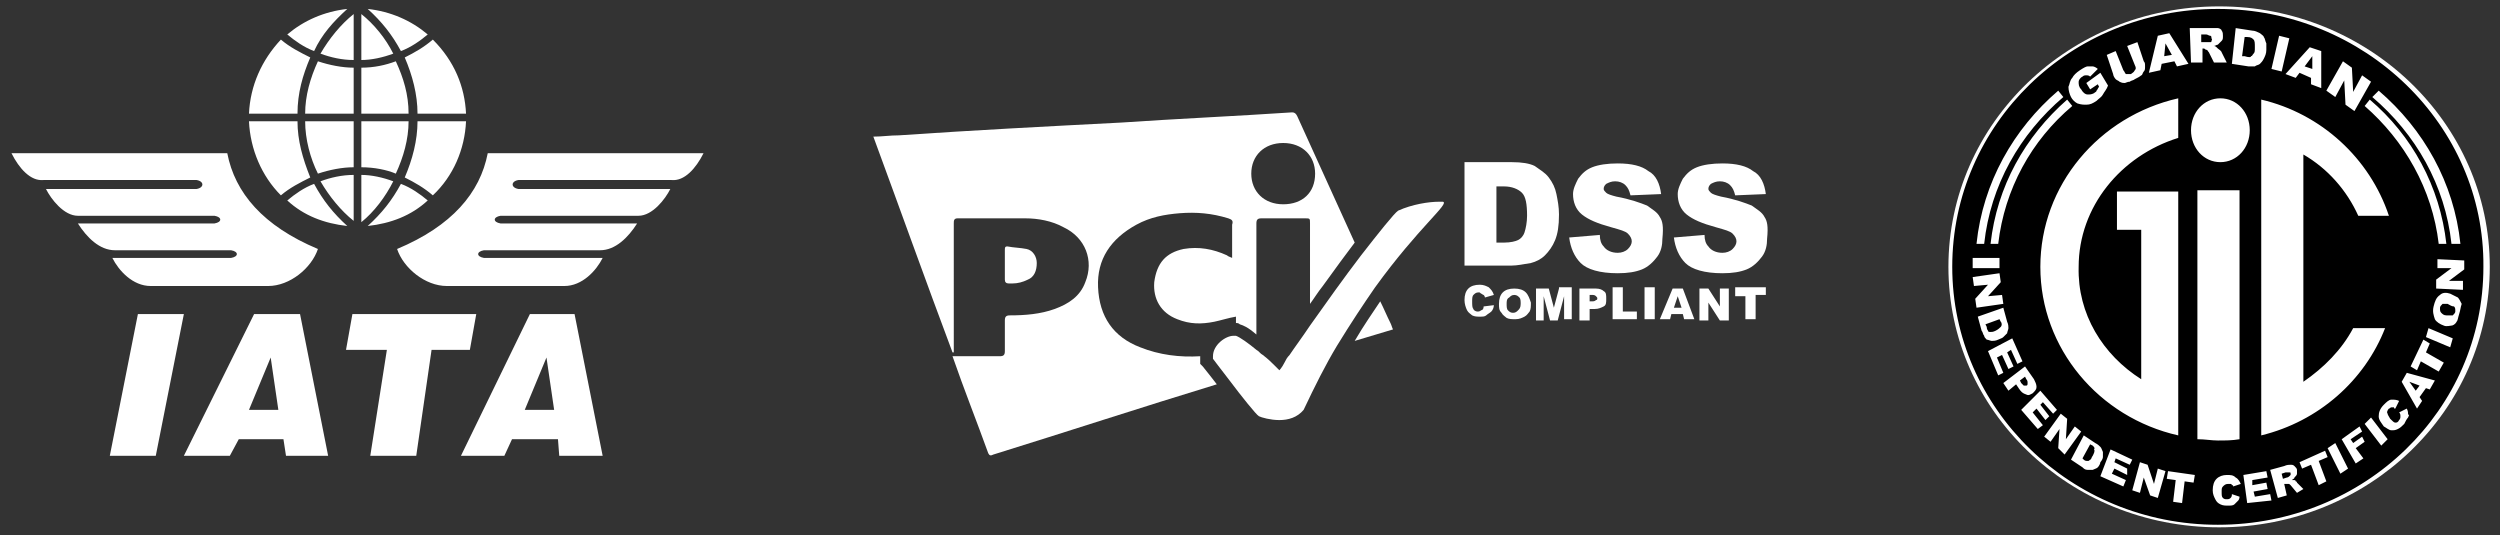 <?xml version="1.0" encoding="utf-8"?>
<!-- Generator: Adobe Illustrator 26.2.1, SVG Export Plug-In . SVG Version: 6.00 Build 0)  -->
<svg version="1.1" id="pci" xmlns="http://www.w3.org/2000/svg" xmlns:xlink="http://www.w3.org/1999/xlink" x="0px" y="0px"
	 viewBox="0 0 195.8 41.9" style="enable-background:new 0 0 195.8 41.9;" xml:space="preserve">
<rect x="0" y="0" width="195.8" height="41.9" fill="#333333" stroke="none"/>
<style type="text/css">
	.st0{fill:url(#SVGID_1_);}
	.st1{fill:url(#SVGID_00000132052935927979665170000002034858264404766096_);}
	.st2{fill:url(#SVGID_00000042712813220580274140000001774997464702238365_);}
	.st3{fill:url(#SVGID_00000172435820073284941950000008389901907375042203_);}
	.st4{fill:url(#SVGID_00000029042955220872383930000001926342746002314400_);}
	.st5{fill:url(#SVGID_00000045592533431348668340000009981590148847472553_);}
	.st6{fill:url(#SVGID_00000062910975063880655580000016234493053742365113_);}
	.st7{fill:url(#SVGID_00000058558704632691625500000006320085700511862965_);}
	.st8{fill:url(#SVGID_00000063613389114624348800000000316343903014683570_);}
	.st9{fill:url(#SVGID_00000103972850058198968350000012765612116715163581_);}
	.st10{fill:url(#SVGID_00000078765782561648917110000000363878589977724326_);}
	.st11{fill:url(#SVGID_00000039828849184981858470000016996413700050660510_);}
	.st12{fill:url(#SVGID_00000006687028604687629500000011806844319318270607_);}
	.st13{fill:url(#SVGID_00000052809297175762442940000007254076188525274017_);}
	.st14{fill:url(#SVGID_00000114757762204491936080000006589605582044048533_);}
	.st15{fill:url(#SVGID_00000098926124506126255040000013716756482492464294_);}
	.st16{fill:url(#SVGID_00000049210368470856492720000012845423757627235489_);}
	.st17{fill:url(#SVGID_00000114069698260375265940000017643964248930646671_);}
	.st18{fill:url(#SVGID_00000069370089772055640600000017656487037929640328_);}
	.st19{fill:url(#SVGID_00000160908914311134599510000008981148483779058873_);}
	.st20{fill:url(#SVGID_00000125604766770942427950000004976439335778646704_);}
	.st21{fill:url(#SVGID_00000006670977269366871370000011581101480707340677_);}
	.st22{fill:url(#SVGID_00000126287039825960567580000010014318663032415918_);}
	.st23{fill:url(#SVGID_00000044873802075082747510000011078309331458388658_);}
	.st24{fill:url(#SVGID_00000052820347764795837420000007644526956069792949_);}
	.st25{fill:url(#SVGID_00000148629481101769431590000017767882074537093506_);}
	.st26{fill:url(#SVGID_00000048476025581505509200000005520905177058872480_);}
	.st27{fill:#A29060;}
	.st28{fill-rule:evenodd;clip-rule:evenodd;fill:#FFFFFF;}
	.st29{fill:#FFFFFF;}
	.st30{fill-rule:evenodd;clip-rule:evenodd;}
</style>
<g>
	<g>
		<ellipse cx="-559" cy="123.5" rx="14.3" ry="14.3"/>
	</g>
	<g>
		<g>
			
				<radialGradient id="SVGID_1_" cx="-557.843" cy="679.15" r="37.757" gradientTransform="matrix(1 0 0 -1 0 788.159)" gradientUnits="userSpaceOnUse">
				<stop  offset="0.134" style="stop-color:#FFFFFF"/>
				<stop  offset="0.345" style="stop-color:#F9FAFB"/>
				<stop  offset="0.528" style="stop-color:#EEEFF1"/>
				<stop  offset="0.699" style="stop-color:#DCE1E6"/>
				<stop  offset="0.863" style="stop-color:#C4CFD7"/>
				<stop  offset="1" style="stop-color:#ACBCC8"/>
			</radialGradient>
			<path class="st0" d="M-574.4,123.5c0-8.4,6.9-15.3,15.4-15.3s15.4,6.9,15.4,15.4s-7,15.3-15.4,15.3
				C-567.5,138.9-574.4,132-574.4,123.5z"/>
			
				<radialGradient id="SVGID_00000173156206378929512470000007183137746487465358_" cx="-689.254" cy="693.265" r="37.764" gradientTransform="matrix(0.997 -1.501154e-02 -1.501154e-02 -0.997 139.546 790.712)" gradientUnits="userSpaceOnUse">
				<stop  offset="0.134" style="stop-color:#FFFFFF"/>
				<stop  offset="0.345" style="stop-color:#F9FAFB"/>
				<stop  offset="0.528" style="stop-color:#EEEFF1"/>
				<stop  offset="0.699" style="stop-color:#DCE1E6"/>
				<stop  offset="0.863" style="stop-color:#C4CFD7"/>
				<stop  offset="1" style="stop-color:#ACBCC8"/>
			</radialGradient>
			<path style="fill:url(#SVGID_00000173156206378929512470000007183137746487465358_);" d="M-558.9,108.3c8.4,0.1,15.2,7,15.1,15.5
				c-0.1,8.4-7,15.2-15.5,15.1c-8.4-0.1-15.2-7-15.1-15.5C-574.2,114.9-567.3,108.2-558.9,108.3z"/>
			
				<radialGradient id="SVGID_00000049936264674572230080000011304672040742815123_" cx="-820.739" cy="711.462" r="37.72" gradientTransform="matrix(0.994 -3.002308e-02 -3.002308e-02 -0.994 278.996 793.344)" gradientUnits="userSpaceOnUse">
				<stop  offset="0.134" style="stop-color:#FFFFFF"/>
				<stop  offset="0.345" style="stop-color:#F9FAFB"/>
				<stop  offset="0.528" style="stop-color:#EEEFF1"/>
				<stop  offset="0.699" style="stop-color:#DCE1E6"/>
				<stop  offset="0.863" style="stop-color:#C4CFD7"/>
				<stop  offset="1" style="stop-color:#ACBCC8"/>
			</radialGradient>
			<path style="fill:url(#SVGID_00000049936264674572230080000011304672040742815123_);" d="M-558.7,108.4c8.4,0.2,15,7.2,14.8,15.6
				s-7.2,15-15.6,14.8c-8.4-0.2-15-7.2-14.8-15.6C-574,114.8-567,108.2-558.7,108.4z"/>
			
				<radialGradient id="SVGID_00000170236911085645132200000001026535490028159646_" cx="-952.427" cy="733.77" r="37.623" gradientTransform="matrix(0.991 -4.503462e-02 -4.503462e-02 -0.991 418.542 795.896)" gradientUnits="userSpaceOnUse">
				<stop  offset="0.134" style="stop-color:#FFFFFF"/>
				<stop  offset="0.345" style="stop-color:#F9FAFB"/>
				<stop  offset="0.528" style="stop-color:#EEEFF1"/>
				<stop  offset="0.699" style="stop-color:#DCE1E6"/>
				<stop  offset="0.863" style="stop-color:#C4CFD7"/>
				<stop  offset="1" style="stop-color:#ACBCC8"/>
			</radialGradient>
			<path style="fill:url(#SVGID_00000170236911085645132200000001026535490028159646_);" d="M-558.5,108.5
				c8.4,0.3,14.8,7.3,14.5,15.7c-0.3,8.3-7.3,14.8-15.6,14.5c-8.4-0.4-14.8-7.4-14.5-15.7C-573.8,114.7-566.8,108.2-558.5,108.5z"/>
			
				<radialGradient id="SVGID_00000039107390011703430360000007141279801980807611_" cx="-1083.815" cy="760.218" r="37.477" gradientTransform="matrix(0.988 -6.004616e-02 -6.004616e-02 -0.988 557.991 798.528)" gradientUnits="userSpaceOnUse">
				<stop  offset="0.134" style="stop-color:#FFFFFF"/>
				<stop  offset="0.345" style="stop-color:#F9FAFB"/>
				<stop  offset="0.528" style="stop-color:#EEEFF1"/>
				<stop  offset="0.699" style="stop-color:#DCE1E6"/>
				<stop  offset="0.863" style="stop-color:#C4CFD7"/>
				<stop  offset="1" style="stop-color:#ACBCC8"/>
			</radialGradient>
			<path style="fill:url(#SVGID_00000039107390011703430360000007141279801980807611_);" d="M-558.3,108.6
				c8.3,0.5,14.6,7.5,14.2,15.8c-0.4,8.3-7.5,14.6-15.7,14.2c-8.3-0.5-14.6-7.6-14.2-15.8C-573.6,114.5-566.5,108.2-558.3,108.6z"/>
			
				<radialGradient id="SVGID_00000015337321806305051980000003898106004502911675_" cx="-1215.026" cy="790.834" r="37.281" gradientTransform="matrix(0.985 -7.505769e-02 -7.505769e-02 -0.985 697.538 801.081)" gradientUnits="userSpaceOnUse">
				<stop  offset="0.134" style="stop-color:#FFFFFF"/>
				<stop  offset="0.345" style="stop-color:#F9FAFB"/>
				<stop  offset="0.528" style="stop-color:#EEEFF1"/>
				<stop  offset="0.699" style="stop-color:#DCE1E6"/>
				<stop  offset="0.863" style="stop-color:#C4CFD7"/>
				<stop  offset="1" style="stop-color:#ACBCC8"/>
			</radialGradient>
			<path style="fill:url(#SVGID_00000015337321806305051980000003898106004502911675_);" d="M-558.1,108.7
				c8.2,0.6,14.4,7.7,13.9,15.9s-7.6,14.4-15.8,13.9c-8.2-0.6-14.4-7.7-13.9-15.9S-566.3,108.2-558.1,108.7z"/>
			
				<radialGradient id="SVGID_00000062879052654216087130000004415479061843348922_" cx="-1345.55" cy="825.604" r="37.037" gradientTransform="matrix(0.982 -9.006923e-02 -9.006923e-02 -0.982 836.987 803.713)" gradientUnits="userSpaceOnUse">
				<stop  offset="0.134" style="stop-color:#FFFFFF"/>
				<stop  offset="0.345" style="stop-color:#F9FAFB"/>
				<stop  offset="0.528" style="stop-color:#EEEFF1"/>
				<stop  offset="0.699" style="stop-color:#DCE1E6"/>
				<stop  offset="0.863" style="stop-color:#C4CFD7"/>
				<stop  offset="1" style="stop-color:#ACBCC8"/>
			</radialGradient>
			<path style="fill:url(#SVGID_00000062879052654216087130000004415479061843348922_);" d="M-557.9,108.8c8.2,0.7,14.2,7.8,13.6,16
				c-0.7,8.1-7.8,14.2-15.9,13.6c-8.2-0.7-14.2-7.9-13.6-16C-573.1,114.3-566,108.2-557.9,108.8z"/>
			
				<radialGradient id="SVGID_00000052075783820777511660000009962671503350742695_" cx="-1475.503" cy="864.581" r="36.748" gradientTransform="matrix(0.979 -0.105 -0.105 -0.979 976.548 806.284)" gradientUnits="userSpaceOnUse">
				<stop  offset="0.134" style="stop-color:#FFFFFF"/>
				<stop  offset="0.345" style="stop-color:#F9FAFB"/>
				<stop  offset="0.528" style="stop-color:#EEEFF1"/>
				<stop  offset="0.699" style="stop-color:#DCE1E6"/>
				<stop  offset="0.863" style="stop-color:#C4CFD7"/>
				<stop  offset="1" style="stop-color:#ACBCC8"/>
			</radialGradient>
			<path style="fill:url(#SVGID_00000052075783820777511660000009962671503350742695_);" d="M-557.7,109c8.1,0.8,14,7.9,13.3,16
				c-0.8,8.1-7.9,14-16,13.3c-8.1-0.8-14-7.9-13.3-16C-572.9,114.1-565.8,108.2-557.7,109z"/>
			
				<radialGradient id="SVGID_00000151511011597609141020000018172164336675923600_" cx="-1604.385" cy="907.628" r="36.414" gradientTransform="matrix(0.976 -0.12 -0.12 -0.976 1115.989 808.905)" gradientUnits="userSpaceOnUse">
				<stop  offset="0.134" style="stop-color:#FFFFFF"/>
				<stop  offset="0.345" style="stop-color:#F9FAFB"/>
				<stop  offset="0.528" style="stop-color:#EEEFF1"/>
				<stop  offset="0.699" style="stop-color:#DCE1E6"/>
				<stop  offset="0.863" style="stop-color:#C4CFD7"/>
				<stop  offset="1" style="stop-color:#ACBCC8"/>
			</radialGradient>
			<path style="fill:url(#SVGID_00000151511011597609141020000018172164336675923600_);" d="M-557.5,109.1c8,0.9,13.8,8.1,13,16.1
				c-0.9,8-8.1,13.8-16.1,13c-8-0.9-13.8-8.1-13-16.1C-572.7,114-565.5,108.2-557.5,109.1z"/>
			
				<radialGradient id="SVGID_00000072279032792783975000000012534787224153141394_" cx="-1732.308" cy="954.813" r="36.037" gradientTransform="matrix(0.973 -0.135 -0.135 -0.973 1255.526 811.447)" gradientUnits="userSpaceOnUse">
				<stop  offset="0.134" style="stop-color:#FFFFFF"/>
				<stop  offset="0.345" style="stop-color:#F9FAFB"/>
				<stop  offset="0.528" style="stop-color:#EEEFF1"/>
				<stop  offset="0.699" style="stop-color:#DCE1E6"/>
				<stop  offset="0.863" style="stop-color:#C4CFD7"/>
				<stop  offset="1" style="stop-color:#ACBCC8"/>
			</radialGradient>
			<path style="fill:url(#SVGID_00000072279032792783975000000012534787224153141394_);" d="M-557.3,109.2c8,1,13.6,8.2,12.7,16.2
				c-1,8-8.2,13.6-16.2,12.7c-8-1-13.6-8.2-12.7-16.2C-572.5,113.9-565.2,108.2-557.3,109.2z"/>
			
				<radialGradient id="SVGID_00000069356880396335466140000014742907994221365634_" cx="-1858.765" cy="1006.033" r="35.62" gradientTransform="matrix(0.97 -0.15 -0.15 -0.97 1394.966 814.067)" gradientUnits="userSpaceOnUse">
				<stop  offset="0.134" style="stop-color:#FFFFFF"/>
				<stop  offset="0.345" style="stop-color:#F9FAFB"/>
				<stop  offset="0.528" style="stop-color:#EEEFF1"/>
				<stop  offset="0.699" style="stop-color:#DCE1E6"/>
				<stop  offset="0.863" style="stop-color:#C4CFD7"/>
				<stop  offset="1" style="stop-color:#ACBCC8"/>
			</radialGradient>
			<path style="fill:url(#SVGID_00000069356880396335466140000014742907994221365634_);" d="M-557.1,109.3
				c7.9,1.1,13.4,8.4,12.4,16.3c-1.1,7.9-8.4,13.4-16.3,12.3c-7.9-1.1-13.4-8.4-12.4-16.3C-572.3,113.7-565,108.2-557.1,109.3z"/>
			
				<radialGradient id="SVGID_00000041976661831334110520000018132892330329236907_" cx="-1983.877" cy="1061.303" r="35.164" gradientTransform="matrix(0.966 -0.165 -0.165 -0.966 1534.503 816.609)" gradientUnits="userSpaceOnUse">
				<stop  offset="0.134" style="stop-color:#FFFFFF"/>
				<stop  offset="0.345" style="stop-color:#F9FAFB"/>
				<stop  offset="0.528" style="stop-color:#EEEFF1"/>
				<stop  offset="0.699" style="stop-color:#DCE1E6"/>
				<stop  offset="0.863" style="stop-color:#C4CFD7"/>
				<stop  offset="1" style="stop-color:#ACBCC8"/>
			</radialGradient>
			<path style="fill:url(#SVGID_00000041976661831334110520000018132892330329236907_);" d="M-556.9,109.4c7.8,1.2,13.2,8.5,12,16.4
				c-1.2,7.8-8.5,13.2-16.4,12c-7.8-1.2-13.1-8.5-12-16.4C-572.1,113.6-564.7,108.2-556.9,109.4z"/>
			
				<radialGradient id="SVGID_00000080187311924456552090000014537648676489596070_" cx="-2107.142" cy="1120.475" r="34.671" gradientTransform="matrix(0.963 -0.18 -0.18 -0.963 1673.944 819.23)" gradientUnits="userSpaceOnUse">
				<stop  offset="0.134" style="stop-color:#FFFFFF"/>
				<stop  offset="0.345" style="stop-color:#F9FAFB"/>
				<stop  offset="0.528" style="stop-color:#EEEFF1"/>
				<stop  offset="0.699" style="stop-color:#DCE1E6"/>
				<stop  offset="0.863" style="stop-color:#C4CFD7"/>
				<stop  offset="1" style="stop-color:#ACBCC8"/>
			</radialGradient>
			<path style="fill:url(#SVGID_00000080187311924456552090000014537648676489596070_);" d="M-556.7,109.5c7.8,1.3,13,8.7,11.7,16.5
				c-1.3,7.8-8.7,13-16.5,11.7c-7.8-1.3-13-8.7-11.7-16.5C-571.8,113.5-564.5,108.2-556.7,109.5z"/>
			
				<radialGradient id="SVGID_00000067238295776529357050000005604786580097573010_" cx="-2228.633" cy="1183.713" r="34.145" gradientTransform="matrix(0.96 -0.195 -0.195 -0.96 1813.56 821.868)" gradientUnits="userSpaceOnUse">
				<stop  offset="0.134" style="stop-color:#FFFFFF"/>
				<stop  offset="0.345" style="stop-color:#F9FAFB"/>
				<stop  offset="0.528" style="stop-color:#EEEFF1"/>
				<stop  offset="0.699" style="stop-color:#DCE1E6"/>
				<stop  offset="0.863" style="stop-color:#C4CFD7"/>
				<stop  offset="1" style="stop-color:#ACBCC8"/>
			</radialGradient>
			<path style="fill:url(#SVGID_00000067238295776529357050000005604786580097573010_);" d="M-556.5,109.6
				c7.7,1.4,12.9,8.8,11.4,16.5c-1.4,7.7-8.8,12.9-16.5,11.4c-7.7-1.3-12.9-8.7-11.4-16.4C-571.6,113.3-564.2,108.2-556.5,109.6z"/>
			
				<radialGradient id="SVGID_00000094591083629624871100000001706409498986617222_" cx="-2347.965" cy="1250.519" r="33.586" gradientTransform="matrix(0.957 -0.21 -0.21 -0.957 1953 824.489)" gradientUnits="userSpaceOnUse">
				<stop  offset="0.134" style="stop-color:#FFFFFF"/>
				<stop  offset="0.345" style="stop-color:#F9FAFB"/>
				<stop  offset="0.528" style="stop-color:#EEEFF1"/>
				<stop  offset="0.699" style="stop-color:#DCE1E6"/>
				<stop  offset="0.863" style="stop-color:#C4CFD7"/>
				<stop  offset="1" style="stop-color:#ACBCC8"/>
			</radialGradient>
			<path style="fill:url(#SVGID_00000094591083629624871100000001706409498986617222_);" d="M-556.3,109.7c7.7,1.5,12.7,9,11.1,16.6
				c-1.5,7.7-9,12.7-16.6,11.1c-7.7-1.5-12.7-9-11.1-16.6C-571.4,113.2-564,108.2-556.3,109.7z"/>
			
				<radialGradient id="SVGID_00000173153588100285388920000007752885987829465273_" cx="-2465.219" cy="1321.055" r="33" gradientTransform="matrix(0.954 -0.225 -0.225 -0.954 2092.537 827.03)" gradientUnits="userSpaceOnUse">
				<stop  offset="0.134" style="stop-color:#FFFFFF"/>
				<stop  offset="0.345" style="stop-color:#F9FAFB"/>
				<stop  offset="0.528" style="stop-color:#EEEFF1"/>
				<stop  offset="0.699" style="stop-color:#DCE1E6"/>
				<stop  offset="0.863" style="stop-color:#C4CFD7"/>
				<stop  offset="1" style="stop-color:#ACBCC8"/>
			</radialGradient>
			<path style="fill:url(#SVGID_00000173153588100285388920000007752885987829465273_);" d="M-556.1,109.9
				c7.6,1.6,12.5,9.1,10.8,16.7c-1.6,7.6-9.1,12.5-16.7,10.8c-7.6-1.6-12.5-9.1-10.8-16.7C-571.2,113.1-563.7,108.2-556.1,109.9z"/>
			
				<radialGradient id="SVGID_00000014611484453745958590000003687063022964659119_" cx="-2579.929" cy="1395.091" r="32.387" gradientTransform="matrix(0.951 -0.24 -0.24 -0.951 2231.977 829.651)" gradientUnits="userSpaceOnUse">
				<stop  offset="0.134" style="stop-color:#FFFFFF"/>
				<stop  offset="0.345" style="stop-color:#F9FAFB"/>
				<stop  offset="0.528" style="stop-color:#EEEFF1"/>
				<stop  offset="0.699" style="stop-color:#DCE1E6"/>
				<stop  offset="0.863" style="stop-color:#C4CFD7"/>
				<stop  offset="1" style="stop-color:#ACBCC8"/>
			</radialGradient>
			<path style="fill:url(#SVGID_00000014611484453745958590000003687063022964659119_);" d="M-555.9,110c7.6,1.7,12.3,9.3,10.5,16.8
				c-1.7,7.6-9.3,12.3-16.8,10.5c-7.5-1.7-12.3-9.3-10.5-16.8C-571,112.9-563.5,108.2-555.9,110z"/>
			
				<radialGradient id="SVGID_00000003087486927319562010000017472415726415274139_" cx="-2692.232" cy="1472.631" r="31.752" gradientTransform="matrix(0.948 -0.255 -0.255 -0.948 2371.515 832.192)" gradientUnits="userSpaceOnUse">
				<stop  offset="0.134" style="stop-color:#FFFFFF"/>
				<stop  offset="0.345" style="stop-color:#F9FAFB"/>
				<stop  offset="0.528" style="stop-color:#EEEFF1"/>
				<stop  offset="0.699" style="stop-color:#DCE1E6"/>
				<stop  offset="0.863" style="stop-color:#C4CFD7"/>
				<stop  offset="1" style="stop-color:#ACBCC8"/>
			</radialGradient>
			<path style="fill:url(#SVGID_00000003087486927319562010000017472415726415274139_);" d="M-555.7,110.1
				c7.5,1.8,12.1,9.4,10.2,16.9c-1.8,7.5-9.4,12.1-16.9,10.2c-7.5-1.8-12.1-9.4-10.2-16.9C-570.8,112.8-563.2,108.2-555.7,110.1z"/>
			
				<radialGradient id="SVGID_00000002346389543166958800000009137307251233876111_" cx="-2801.686" cy="1553.408" r="31.098" gradientTransform="matrix(0.945 -0.27 -0.27 -0.945 2510.955 834.813)" gradientUnits="userSpaceOnUse">
				<stop  offset="0.134" style="stop-color:#FFFFFF"/>
				<stop  offset="0.345" style="stop-color:#F9FAFB"/>
				<stop  offset="0.528" style="stop-color:#EEEFF1"/>
				<stop  offset="0.699" style="stop-color:#DCE1E6"/>
				<stop  offset="0.863" style="stop-color:#C4CFD7"/>
				<stop  offset="1" style="stop-color:#ACBCC8"/>
			</radialGradient>
			<path style="fill:url(#SVGID_00000002346389543166958800000009137307251233876111_);" d="M-555.5,110.2c7.4,2,11.9,9.6,9.9,17
				c-2,7.4-9.6,11.9-17,9.9c-7.4-1.9-11.9-9.6-9.9-17C-570.6,112.7-563,108.2-555.5,110.2z"/>
			
				<radialGradient id="SVGID_00000065786736326955926330000004991639817855238796_" cx="-2908.436" cy="1637.427" r="30.429" gradientTransform="matrix(0.942 -0.285 -0.285 -0.942 2650.492 837.355)" gradientUnits="userSpaceOnUse">
				<stop  offset="0.134" style="stop-color:#FFFFFF"/>
				<stop  offset="0.345" style="stop-color:#F9FAFB"/>
				<stop  offset="0.528" style="stop-color:#EEEFF1"/>
				<stop  offset="0.699" style="stop-color:#DCE1E6"/>
				<stop  offset="0.863" style="stop-color:#C4CFD7"/>
				<stop  offset="1" style="stop-color:#ACBCC8"/>
			</radialGradient>
			<path style="fill:url(#SVGID_00000065786736326955926330000004991639817855238796_);" d="M-555.3,110.3
				c7.4,2.1,11.7,9.7,9.6,17.1c-2.1,7.4-9.7,11.7-17.1,9.6c-7.4-2.1-11.7-9.7-9.6-17.1S-562.7,108.2-555.3,110.3z"/>
			
				<radialGradient id="SVGID_00000126312572753058413030000006536702866089337484_" cx="-3012.069" cy="1724.385" r="29.749" gradientTransform="matrix(0.939 -0.3 -0.3 -0.939 2789.932 839.976)" gradientUnits="userSpaceOnUse">
				<stop  offset="0.134" style="stop-color:#FFFFFF"/>
				<stop  offset="0.345" style="stop-color:#F9FAFB"/>
				<stop  offset="0.528" style="stop-color:#EEEFF1"/>
				<stop  offset="0.699" style="stop-color:#DCE1E6"/>
				<stop  offset="0.863" style="stop-color:#C4CFD7"/>
				<stop  offset="1" style="stop-color:#ACBCC8"/>
			</radialGradient>
			<path style="fill:url(#SVGID_00000126312572753058413030000006536702866089337484_);" d="M-555.1,110.4
				c7.3,2.2,11.5,9.9,9.3,17.2c-2.2,7.3-9.9,11.5-17.2,9.3c-7.3-2.2-11.5-9.9-9.3-17.2C-570.1,112.4-562.4,108.2-555.1,110.4z"/>
			
				<radialGradient id="SVGID_00000099638404517389730970000007235411989763456151_" cx="-3112.737" cy="1814.29" r="29.063" gradientTransform="matrix(0.936 -0.315 -0.315 -0.936 2929.469 842.517)" gradientUnits="userSpaceOnUse">
				<stop  offset="0.134" style="stop-color:#FFFFFF"/>
				<stop  offset="0.345" style="stop-color:#F9FAFB"/>
				<stop  offset="0.528" style="stop-color:#EEEFF1"/>
				<stop  offset="0.699" style="stop-color:#DCE1E6"/>
				<stop  offset="0.863" style="stop-color:#C4CFD7"/>
				<stop  offset="1" style="stop-color:#ACBCC8"/>
			</radialGradient>
			<path style="fill:url(#SVGID_00000099638404517389730970000007235411989763456151_);" d="M-554.9,110.5c7.3,2.3,11.3,10,9,17.3
				c-2.3,7.3-10,11.3-17.3,9c-7.3-2.3-11.3-10-9-17.3C-569.9,112.3-562.2,108.2-554.9,110.5z"/>
			
				<radialGradient id="SVGID_00000126313773132730700770000003538521943683294901_" cx="-3209.971" cy="1906.942" r="28.375" gradientTransform="matrix(0.933 -0.33 -0.33 -0.933 3068.989 845.235)" gradientUnits="userSpaceOnUse">
				<stop  offset="0.134" style="stop-color:#FFFFFF"/>
				<stop  offset="0.345" style="stop-color:#F9FAFB"/>
				<stop  offset="0.528" style="stop-color:#EEEFF1"/>
				<stop  offset="0.699" style="stop-color:#DCE1E6"/>
				<stop  offset="0.863" style="stop-color:#C4CFD7"/>
				<stop  offset="1" style="stop-color:#ACBCC8"/>
			</radialGradient>
			<path style="fill:url(#SVGID_00000126313773132730700770000003538521943683294901_);" d="M-554.7,110.6
				c7.2,2.4,11.1,10.2,8.7,17.4c-2.4,7.2-10.2,11.1-17.4,8.7s-11.1-10.1-8.7-17.3C-569.7,112.2-561.9,108.2-554.7,110.6z"/>
			
				<radialGradient id="SVGID_00000100370148992584685560000005844141146519281027_" cx="-3304.11" cy="2002.086" r="27.691" gradientTransform="matrix(0.93 -0.345 -0.345 -0.93 3208.526 847.776)" gradientUnits="userSpaceOnUse">
				<stop  offset="0.134" style="stop-color:#FFFFFF"/>
				<stop  offset="0.345" style="stop-color:#F9FAFB"/>
				<stop  offset="0.528" style="stop-color:#EEEFF1"/>
				<stop  offset="0.699" style="stop-color:#DCE1E6"/>
				<stop  offset="0.863" style="stop-color:#C4CFD7"/>
				<stop  offset="1" style="stop-color:#ACBCC8"/>
			</radialGradient>
			<path style="fill:url(#SVGID_00000100370148992584685560000005844141146519281027_);" d="M-554.5,110.7
				c7.1,2.5,10.9,10.3,8.4,17.4c-2.5,7.1-10.3,10.9-17.4,8.4c-7.2-2.4-11-10.2-8.5-17.3C-569.5,112-561.7,108.3-554.5,110.7z"/>
			
				<radialGradient id="SVGID_00000012452164725632345830000011353281955010639288_" cx="-3394.721" cy="2099.503" r="27.018" gradientTransform="matrix(0.927 -0.36 -0.36 -0.927 3347.966 850.397)" gradientUnits="userSpaceOnUse">
				<stop  offset="0.134" style="stop-color:#FFFFFF"/>
				<stop  offset="0.345" style="stop-color:#F9FAFB"/>
				<stop  offset="0.528" style="stop-color:#EEEFF1"/>
				<stop  offset="0.699" style="stop-color:#DCE1E6"/>
				<stop  offset="0.863" style="stop-color:#C4CFD7"/>
				<stop  offset="1" style="stop-color:#ACBCC8"/>
			</radialGradient>
			<path style="fill:url(#SVGID_00000012452164725632345830000011353281955010639288_);" d="M-554.3,110.9
				c7.1,2.6,10.7,10.4,8.1,17.5c-2.6,7.1-10.4,10.7-17.5,8.1c-7.1-2.6-10.8-10.4-8.2-17.5C-569.3,111.9-561.4,108.3-554.3,110.9z"/>
			
				<radialGradient id="SVGID_00000109022388524872291610000017359433953555299493_" cx="-3481.977" cy="2199.208" r="26.362" gradientTransform="matrix(0.924 -0.375 -0.375 -0.924 3487.503 852.939)" gradientUnits="userSpaceOnUse">
				<stop  offset="0.134" style="stop-color:#FFFFFF"/>
				<stop  offset="0.345" style="stop-color:#F9FAFB"/>
				<stop  offset="0.528" style="stop-color:#EEEFF1"/>
				<stop  offset="0.699" style="stop-color:#DCE1E6"/>
				<stop  offset="0.863" style="stop-color:#C4CFD7"/>
				<stop  offset="1" style="stop-color:#ACBCC8"/>
			</radialGradient>
			<path style="fill:url(#SVGID_00000109022388524872291610000017359433953555299493_);" d="M-554.1,111c7,2.7,10.5,10.6,7.8,17.6
				c-2.7,7-10.6,10.5-17.7,7.8c-7-2.7-10.5-10.6-7.8-17.6C-569.1,111.8-561.2,108.3-554.1,111z"/>
			
				<radialGradient id="SVGID_00000011712648025634244130000008979759131720787859_" cx="-3565.568" cy="2300.827" r="25.73" gradientTransform="matrix(0.921 -0.39 -0.39 -0.921 3626.944 855.559)" gradientUnits="userSpaceOnUse">
				<stop  offset="0.134" style="stop-color:#FFFFFF"/>
				<stop  offset="0.345" style="stop-color:#F9FAFB"/>
				<stop  offset="0.528" style="stop-color:#EEEFF1"/>
				<stop  offset="0.699" style="stop-color:#DCE1E6"/>
				<stop  offset="0.863" style="stop-color:#C4CFD7"/>
				<stop  offset="1" style="stop-color:#ACBCC8"/>
			</radialGradient>
			<path style="fill:url(#SVGID_00000011712648025634244130000008979759131720787859_);" d="M-553.9,111.1c7,2.8,10.3,10.7,7.5,17.7
				c-2.8,7-10.7,10.3-17.7,7.5c-7-2.8-10.4-10.7-7.6-17.7C-568.8,111.6-560.9,108.3-553.9,111.1z"/>
		</g>
	</g>
	<g>
		<g>
			<path class="st27" d="M-566,118.3c0.4-0.1,13.6-0.1,13.9,0c0,0.1-0.1,0.1-0.1,0.1c-1.9,1.8-3.9,3.7-5.8,5.5
				c-0.6,0.6-1.3,0.6-1.9,0c-2-1.8-3.9-3.7-5.9-5.5C-565.9,118.4-565.9,118.4-566,118.3z"/>
			<path class="st27" d="M-566,128.8c0.8-0.7,1.5-1.4,2.2-2.1c0.8-0.7,1.5-1.4,2.3-2.1c0.1-0.1,0.2-0.1,0.3,0
				c0.2,0.2,0.4,0.4,0.6,0.6c0.8,0.7,2.2,0.7,3,0c0.2-0.2,0.5-0.4,0.7-0.6c0.1-0.1,0.2-0.1,0.3,0c1.1,1.1,2.3,2.1,3.4,3.2
				c0.4,0.3,0.7,0.7,1.1,1c-0.2,0.1-0.4,0.1-0.5,0.1c-3.5,0-7.1,0-10.6,0c-0.7,0-1.5,0-2.2,0C-565.7,128.9-565.8,128.8-566,128.8z"
				/>
			<path class="st27" d="M-566.9,119.2c0.2,0.2,0.3,0.3,0.5,0.5c1.3,1.2,2.6,2.5,3.9,3.7c0.1,0.1,0.1,0.2,0,0.3
				c-1.4,1.3-2.9,2.7-4.3,4c0,0-0.1,0.1-0.2,0.1c0-0.1,0-0.3,0-0.4c0-2.5,0-5.1,0-7.6C-567,119.6-567,119.4-566.9,119.2z"/>
			<path class="st27" d="M-551.2,119.2c0.1,0.2,0.1,0.4,0.1,0.6c0,2.4,0,4.9,0,7.3c0,0.2,0,0.4-0.1,0.7c-0.1,0-0.1-0.1-0.2-0.1
				c-1.4-1.4-2.9-2.7-4.3-4.1c-0.1-0.1-0.1-0.1,0-0.3C-554.2,122.1-552.8,120.7-551.2,119.2C-551.3,119.3-551.3,119.3-551.2,119.2z"
				/>
		</g>
	</g>
</g>
<g>
	<g>
		<g>
			<path class="st28" d="M8.6,35.7l2.2-11.1h3.6l-2.2,11.1H8.6L8.6,35.7z M19.5,32.1h2.3L21.2,28L19.5,32.1L19.5,32.1z M14.4,35.7
				l5.5-11.1h3.6l2.2,11.1h-3.3l-0.2-1.3h-3.5L18,35.7H14.4L14.4,35.7z M29,35.7l1.3-8.3h-3.2l0.5-2.8h9.7l-0.5,2.8h-3l-1.2,8.3H29
				L29,35.7z M41.1,32.1h2.3L42.8,28L41.1,32.1L41.1,32.1z M36.1,35.7l5.4-11.1H45l2.2,11.1h-3.4l-0.1-1.3h-3.6l-0.6,1.3H36.1
				L36.1,35.7z M55.1,12H38.2c-0.6,3.1-2.8,5.7-7.1,7.5c0.5,1.5,2.2,2.9,3.9,2.9h9.2c1.4,0,2.5-1.2,3-2.2h-9.3
				c-0.6-0.1-0.6-0.5,0-0.6H47c1.2,0,2.2-1,2.9-2.1H39.2c-0.6-0.1-0.6-0.5,0-0.6h10.8c1.1,0,2.1-1.3,2.5-2.1H40.6
				c-0.6-0.1-0.6-0.6,0-0.7h12C53.6,14.2,54.5,13.2,55.1,12L55.1,12z M0.9,12h16.9c0.6,3.1,2.8,5.7,7.1,7.5
				c-0.5,1.5-2.2,2.9-3.9,2.9h-9.2c-1.4,0-2.5-1.2-3-2.2h9.3c0.6-0.1,0.6-0.5,0-0.6H9c-1.2,0-2.2-1-2.9-2.1h10.7
				c0.6-0.1,0.6-0.5,0-0.6H6.1c-1.1,0-2.1-1.3-2.5-2.1h11.8c0.6-0.1,0.6-0.6,0-0.7h-12C2.4,14.2,1.5,13.2,0.9,12L0.9,12z M22.5,2.7
				c0.6,0.5,1.3,1,2.1,1.3c0.6-1.3,1.5-2.3,2.6-3.3C25.4,0.9,23.8,1.6,22.5,2.7L22.5,2.7z M19.5,8.9h3.8c0-1.6,0.4-3,1-4.4
				c-0.8-0.4-1.6-0.8-2.3-1.4C20.5,4.7,19.6,6.7,19.5,8.9L19.5,8.9z M27.7,5.3v3.6h-3.8c0-1.4,0.4-2.8,1-4.1
				C25.8,5.1,26.8,5.3,27.7,5.3L27.7,5.3z M33.5,2.7c-0.6,0.5-1.3,1-2.1,1.3c-0.7-1.3-1.5-2.3-2.6-3.3C30.6,0.9,32.2,1.6,33.5,2.7
				L33.5,2.7z M36.5,8.9h-3.8c0-1.5-0.4-3-1-4.4c0.8-0.4,1.5-0.8,2.2-1.4C35.6,4.8,36.4,6.8,36.5,8.9L36.5,8.9z M28.3,5.3v3.6h3.7
				c0-1.5-0.4-2.8-1-4.1C30.2,5.1,29.3,5.3,28.3,5.3L28.3,5.3z M22.5,15.7c0.6-0.5,1.3-1,2.1-1.3c0.7,1.3,1.5,2.3,2.6,3.3
				C25.4,17.5,23.8,16.9,22.5,15.7L22.5,15.7z M19.5,9.5h3.8c0,1.5,0.4,2.9,1,4.4c-0.8,0.4-1.6,0.8-2.3,1.4
				C20.5,13.8,19.6,11.7,19.5,9.5L19.5,9.5z M27.7,13.1V9.5h-3.8c0,1.4,0.4,2.9,1,4.1C25.8,13.3,26.8,13.1,27.7,13.1L27.7,13.1z
				 M33.5,15.7c-0.6-0.5-1.3-1-2.1-1.3c-0.7,1.3-1.5,2.3-2.6,3.3C30.6,17.5,32.2,16.9,33.5,15.7L33.5,15.7z M36.5,9.5h-3.8
				c0,1.5-0.4,3-1,4.4c0.8,0.4,1.5,0.8,2.2,1.4C35.5,13.8,36.4,11.7,36.5,9.5L36.5,9.5z M28.3,13.1V9.5h3.7c0,1.4-0.4,2.8-1,4.1
				C30.3,13.3,29.3,13.1,28.3,13.1L28.3,13.1z M27.7,1.1c-1,0.8-1.9,1.9-2.6,3.1c0.8,0.3,1.7,0.5,2.6,0.5V1.1L27.7,1.1z M28.3,1.1
				c1,0.8,1.9,1.9,2.5,3.1c-0.8,0.3-1.7,0.5-2.5,0.5V1.1L28.3,1.1z M27.7,17.3c-1-0.8-1.9-1.9-2.6-3.1c0.8-0.3,1.7-0.5,2.6-0.5V17.3
				L27.7,17.3z M28.3,17.4c1-0.8,1.9-2,2.5-3.2c-0.8-0.3-1.7-0.5-2.5-0.5V17.4L28.3,17.4z"/>
		</g>
	</g>
	<g>
		<g>
			<g>
				<g>
					<path class="st29" d="M108.9,25.3c-0.3-0.6-0.5-1.1-0.8-1.7c-0.6,0.9-1.3,1.9-2,3.1c1-0.3,2-0.6,3-0.9
						C109,25.6,109,25.5,108.9,25.3z M102.6,23.8c0.3-0.4,0.6-0.9,1-1.4c1-1.4,1.9-2.6,2.5-3.4c-1.5-3.3-3-6.6-4.5-9.9
						c-0.1-0.2-0.2-0.3-0.4-0.3c-4.5,0.3-9,0.5-13.4,0.8c-5.8,0.3-11.6,0.6-17.4,1c-0.7,0-1.3,0.1-2,0.1c2.1,5.7,4.1,11.3,6.2,16.9
						c0,0,0,0,0.1,0V17.5c0-0.2,0-0.4,0.3-0.4c1.8,0,3.6,0,5.3,0c1,0,2.1,0.2,3,0.7c1.7,0.8,2.4,2.6,1.7,4.3
						c-0.4,1.1-1.3,1.7-2.4,2.1c-1.1,0.4-2.3,0.5-3.5,0.5c-0.3,0-0.4,0.1-0.4,0.4c0,0.8,0,1.6,0,2.4c0,0.3-0.1,0.4-0.4,0.4
						c-1.1,0-2.2,0-3.3,0c-0.1,0-0.3,0-0.4,0c0.9,2.6,1.9,5.1,2.8,7.6c0.1,0.2,0.2,0.2,0.4,0.1c5.8-1.8,11.6-3.7,17.5-5.5
						c-0.3-0.4-0.7-0.9-1.1-1.4l-0.2-0.2l0-0.3c0-0.1,0-0.2,0-0.3c-1.6,0.1-3.2-0.1-4.7-0.7c-2.1-0.8-3.2-2.4-3.3-4.7
						c-0.1-2.2,1-3.8,3-4.9c1.1-0.6,2.2-0.8,3.4-0.9c1.3-0.1,2.5,0,3.8,0.4c0.3,0.1,0.4,0.2,0.3,0.5c0,0.7,0,1.5,0,2.2
						c0,0.1,0,0.2,0,0.4c-0.2-0.1-0.3-0.1-0.4-0.2c-1.1-0.5-2.2-0.7-3.4-0.5c-1.4,0.3-2.1,1.1-2.3,2.6c-0.1,1.3,0.5,2.4,1.8,2.9
						c1,0.4,1.9,0.4,2.9,0.2c0.5-0.1,1.1-0.3,1.7-0.4c0,0.1,0,0.2,0,0.2v0.3c0.1,0,0.2,0,0.3,0.1c0.3,0.1,0.6,0.2,1.3,0.8
						c0-2.9,0-5.8,0-8.7c0-0.3,0.1-0.4,0.4-0.4c1.1,0,2.3,0,3.4,0c0.4,0,0.4,0,0.4,0.4V23.8z M100.5,16c-1.5,0-2.5-1-2.5-2.4
						c0-1.4,1-2.4,2.5-2.4s2.5,1,2.5,2.4C103,15.1,102,16,100.5,16z"/>
					<path class="st29" d="M79.3,22.2c-0.1,0-0.2,0-0.3,0c-0.2,0-0.3-0.1-0.3-0.3c0-0.8,0-1.5,0-2.3c0-0.2,0-0.3,0.2-0.3
						c0.5,0.1,1,0.1,1.5,0.2c0.5,0.1,0.8,0.6,0.8,1.1c0,0.6-0.2,1.1-0.7,1.3C80.1,22.1,79.7,22.2,79.3,22.2
						C79.3,22.3,79.3,22.2,79.3,22.2z"/>
				</g>
				<g>
					<path class="st29" d="M138.2,17c-0.2-0.4-0.6-0.6-1-0.9c-0.5-0.2-1.3-0.5-2.4-0.7c-0.4-0.1-0.7-0.2-0.8-0.3
						c-0.1-0.1-0.2-0.2-0.2-0.3c0-0.2,0.1-0.3,0.2-0.4c0.2-0.1,0.4-0.2,0.7-0.2c0.3,0,0.6,0.1,0.8,0.3c0.2,0.2,0.3,0.4,0.4,0.8
						l2.4-0.1c-0.1-0.8-0.4-1.5-1-1.8c-0.5-0.4-1.3-0.6-2.4-0.6c-0.8,0-1.5,0.1-2,0.3c-0.5,0.2-0.8,0.5-1.1,0.9
						c-0.2,0.4-0.4,0.8-0.4,1.2c0,0.6,0.2,1.2,0.7,1.6c0.5,0.4,1.2,0.7,2.3,1c0.7,0.2,1.1,0.3,1.3,0.5c0.2,0.2,0.3,0.4,0.3,0.6
						c0,0.2-0.1,0.4-0.3,0.6c-0.2,0.2-0.5,0.3-0.8,0.3c-0.5,0-0.9-0.2-1.1-0.5c-0.2-0.2-0.3-0.5-0.3-0.9l-2.4,0.2
						c0.1,0.8,0.4,1.5,0.9,2c0.5,0.5,1.5,0.8,2.9,0.8c0.8,0,1.4-0.1,1.9-0.3c0.5-0.2,0.9-0.6,1.2-1c0.3-0.4,0.4-0.9,0.4-1.4
						C138.5,17.7,138.4,17.3,138.2,17z M130,17c-0.2-0.4-0.6-0.6-1-0.9c-0.5-0.2-1.3-0.5-2.4-0.7c-0.4-0.1-0.7-0.2-0.8-0.3
						s-0.2-0.2-0.2-0.3c0-0.2,0.1-0.3,0.2-0.4c0.2-0.1,0.4-0.2,0.7-0.2c0.3,0,0.6,0.1,0.8,0.3c0.2,0.2,0.3,0.4,0.4,0.8l2.4-0.1
						c-0.1-0.8-0.4-1.5-1-1.8c-0.5-0.4-1.3-0.6-2.4-0.6c-0.8,0-1.5,0.1-2,0.3c-0.5,0.2-0.8,0.5-1.1,0.9c-0.2,0.4-0.4,0.8-0.4,1.2
						c0,0.6,0.2,1.2,0.7,1.6c0.5,0.4,1.2,0.7,2.3,1c0.7,0.2,1.1,0.3,1.3,0.5c0.2,0.2,0.3,0.4,0.3,0.6c0,0.2-0.1,0.4-0.3,0.6
						s-0.5,0.3-0.8,0.3c-0.5,0-0.9-0.2-1.1-0.5c-0.2-0.2-0.3-0.5-0.3-0.9l-2.4,0.2c0.1,0.8,0.4,1.5,0.9,2c0.5,0.5,1.5,0.8,2.9,0.8
						c0.8,0,1.4-0.1,1.9-0.3c0.5-0.2,0.9-0.6,1.2-1c0.3-0.4,0.4-0.9,0.4-1.4C130.3,17.7,130.2,17.3,130,17z M121.9,15.2
						c-0.1-0.5-0.3-0.9-0.6-1.3c-0.3-0.4-0.7-0.6-1.1-0.9c-0.4-0.2-1-0.3-1.8-0.3h-3.7v8.1h3.7c0.4,0,0.9-0.1,1.5-0.2
						c0.4-0.1,0.8-0.3,1.1-0.6c0.3-0.3,0.6-0.7,0.8-1.2c0.2-0.5,0.3-1.1,0.3-2C122.1,16.2,122,15.7,121.9,15.2z M119.4,18.2
						c-0.1,0.3-0.3,0.5-0.5,0.6c-0.2,0.1-0.6,0.2-1.1,0.2h-0.6v-4.4h0.6c0.6,0,1.1,0.2,1.4,0.5c0.3,0.3,0.4,0.9,0.4,1.8
						C119.6,17.4,119.5,17.9,119.4,18.2z"/>
				</g>
				<g>
					<path class="st29" d="M135.9,22.6v0.6h0.8V25h0.8v-1.9h0.8v-0.6H135.9z M134.7,22.6v1.4l-0.9-1.4h-0.7l0,2.5h0.7v-1.4l0.9,1.4
						h0.7v-2.5H134.7z M131.8,22.6H131L130,25h0.8l0.1-0.4h0.9l0.1,0.4h0.8L131.8,22.6z M131.1,24.1l0.3-0.9l0.3,0.9H131.1z
						 M128.8,22.6V25h0.8v-2.5H128.8z M127.1,24.4v-1.9h-0.8V25h1.9v-0.6H127.1z M125.6,22.8c-0.1-0.1-0.3-0.2-0.6-0.2h-1.3l0,2.5
						h0.8v-0.9h0.4c0.3,0,0.5-0.1,0.7-0.2c0.2-0.1,0.2-0.3,0.2-0.6C125.8,23.1,125.8,22.9,125.6,22.8z M125,23.5
						c-0.1,0.1-0.2,0.1-0.3,0.1h-0.2v-0.5h0.2c0.1,0,0.2,0,0.3,0.1c0.1,0.1,0.1,0.1,0.1,0.2C125.1,23.4,125.1,23.5,125,23.5z
						 M122.1,22.6l-0.4,1.5l-0.4-1.5h-1l0,2.5h0.6v-1.9l0.5,1.9h0.6l0.5-1.9V25h0.6v-2.5H122.1z M119.5,22.9
						c-0.2-0.2-0.5-0.3-0.9-0.3c-0.4,0-0.7,0.1-0.9,0.3c-0.2,0.2-0.3,0.5-0.3,0.9c0,0.3,0,0.5,0.2,0.7c0.1,0.2,0.3,0.3,0.4,0.4
						c0.2,0.1,0.4,0.1,0.7,0.1c0.3,0,0.5-0.1,0.7-0.2s0.3-0.3,0.4-0.4c0.1-0.2,0.1-0.4,0.1-0.7C119.8,23.4,119.7,23.1,119.5,22.9z
						 M118.9,24.3c-0.1,0.1-0.2,0.2-0.4,0.2c-0.2,0-0.3-0.1-0.4-0.2c-0.1-0.1-0.1-0.3-0.1-0.5s0-0.4,0.2-0.5
						c0.1-0.1,0.2-0.2,0.4-0.2c0.2,0,0.3,0.1,0.4,0.2c0.1,0.1,0.1,0.3,0.1,0.5C119.1,24.1,119,24.2,118.9,24.3z M116.2,24
						c0,0.2-0.1,0.3-0.2,0.3c-0.1,0.1-0.2,0.1-0.3,0.1c-0.1,0-0.3-0.1-0.3-0.2c-0.1-0.1-0.1-0.3-0.1-0.6c0-0.2,0-0.4,0.1-0.5
						c0.1-0.1,0.2-0.2,0.4-0.2c0.1,0,0.1,0,0.2,0.1c0.1,0,0.1,0.1,0.2,0.1c0,0,0.1,0.1,0.1,0.2l0.7-0.2c-0.1-0.3-0.2-0.4-0.4-0.6
						c-0.2-0.1-0.4-0.2-0.7-0.2c-0.4,0-0.7,0.1-0.9,0.3c-0.2,0.2-0.3,0.5-0.3,0.9c0,0.3,0.1,0.6,0.2,0.8c0.1,0.2,0.3,0.3,0.4,0.4
						c0.2,0.1,0.4,0.1,0.6,0.1c0.2,0,0.4,0,0.5-0.1c0.1-0.1,0.3-0.2,0.4-0.3s0.2-0.3,0.2-0.5L116.2,24z"/>
				</g>
			</g>
			<g>
				<path class="st29" d="M107.7,22.5c-0.9,1.3-1.9,2.8-3,4.6c-0.9,1.5-1.7,3.1-2.6,5c-0.5,0.6-1.2,0.8-1.9,0.8
					c-0.7,0-1.4-0.2-1.6-0.3c-0.2-0.1-1.4-1.6-2.3-2.8c-0.7-0.9-1.3-1.7-1.3-1.7c0-0.1,0-0.1,0-0.2c0-0.9,1-1.6,1.6-1.6
					c0.1,0,0.1,0,0.2,0c0,0,0,0,0,0c0.3,0.1,1,0.6,1.6,1.1c0.2,0.1,0.3,0.3,0.5,0.4c0.4,0.3,0.7,0.6,0.9,0.8
					c0.2,0.2,0.4,0.4,0.4,0.4s0.2-0.2,0.4-0.6c0.1-0.2,0.2-0.4,0.4-0.6c0.4-0.6,1-1.4,1.6-2.3c1.2-1.7,2.7-3.8,4-5.5
					c1.4-1.8,2.6-3.3,2.9-3.5c1.1-0.5,2.4-0.7,3.2-0.7c0.1,0,0.2,0,0.3,0C113.6,15.9,111.1,17.8,107.7,22.5z"/>
			</g>
		</g>
	</g>
	<g>
		<ellipse class="st28" cx="173.8" cy="20.9" rx="21.2" ry="20.4"/>
		<path class="st30" d="M163.9,34.9l-0.2-0.1l-0.6,1.1l0.1,0.1c0.1,0.1,0.2,0.1,0.3,0.1c0.1,0,0.1,0,0.2-0.1c0.1,0,0.1-0.2,0.2-0.3
			c0.1-0.2,0.2-0.4,0.1-0.5C164.1,35.1,164,35,163.9,34.9z M189.5,30.2l-0.8-0.3l0.5,0.7L189.5,30.2z M181.1,4.4l-0.6,0.8l0.6,0.2
			L181.1,4.4z M179.3,37c-0.1,0-0.1,0-0.3,0l-0.3,0.1l0.1,0.4l0.3-0.1c0,0,0.1,0,0.2-0.1l0.1-0.1l0-0.1C179.4,37,179.4,37,179.3,37z
			 M176.3,4.4c0.1,0,0.1-0.1,0.2-0.2c0.1-0.1,0.1-0.2,0.1-0.5c0-0.3,0-0.5-0.1-0.6c-0.1-0.1-0.2-0.2-0.5-0.2l-0.2,0l-0.2,1.5l0.2,0
			C176.1,4.5,176.3,4.5,176.3,4.4z M191.7,23.8c-0.2,0-0.3,0-0.4,0c-0.1,0.1-0.2,0.2-0.2,0.3c0,0.2,0,0.3,0.1,0.4
			c0.1,0.1,0.2,0.2,0.4,0.2c0.2,0,0.4,0,0.5,0c0.1-0.1,0.2-0.2,0.2-0.3c0-0.2,0-0.3-0.1-0.4C192,24,191.9,23.9,191.7,23.8z
			 M158.7,30.2c0.1,0,0.1-0.1,0.1-0.2c0-0.1,0-0.2-0.1-0.3l-0.1-0.2l-0.4,0.3l0.1,0.2c0.1,0.1,0.2,0.2,0.2,0.2
			C158.6,30.2,158.7,30.2,158.7,30.2z M173.7,0.7c-11.5,0-20.8,9-20.8,20.2c0,11.1,9.3,20.2,20.8,20.2c11.5,0,20.8-9,20.8-20.2
			C194.6,9.8,185.2,0.7,173.7,0.7z M186.3,7.1c3.5,3,5.9,7.2,6.4,12H192c-0.5-4.6-2.8-8.6-6.2-11.5L186.3,7.1z M184.3,25.7h2.5
			c-1.6,4.1-5.2,7.3-9.7,8.4V7.8c4.7,1.1,8.5,4.6,10,9.1h-2.4c-0.9-2-2.4-3.7-4.3-4.8v17.8C182,28.8,183.4,27.4,184.3,25.7z
			 M185.2,8.3l0.4-0.5c3.3,2.8,5.5,6.8,6,11.3H191C190.5,14.8,188.3,11,185.2,8.3z M183.5,4.8l0.7,0.5l0.1,1.9l0.7-1.3l0.7,0.5
			l-1.3,2.3l-0.7-0.5l-0.1-1.9l-0.7,1.3l-0.7-0.5L183.5,4.8z M181.8,4l0,2.9L181,6.6l0-0.5l-0.9-0.4l-0.3,0.4l-0.8-0.3l1.9-2.1
			L181.8,4z M178.5,2.8l0.8,0.2l-0.6,2.6l-0.8-0.2L178.5,2.8z M175.1,2.2l1.3,0.2c0.2,0,0.4,0.1,0.6,0.2c0.1,0.1,0.3,0.2,0.3,0.3
			c0.1,0.1,0.1,0.3,0.2,0.5c0,0.2,0,0.3,0,0.5c0,0.3-0.1,0.5-0.2,0.7c-0.1,0.2-0.2,0.3-0.3,0.4c-0.1,0.1-0.3,0.1-0.4,0.2
			c-0.2,0-0.4,0-0.5,0l-1.3-0.2L175.1,2.2z M173.1,2.2c0.3,0,0.5,0,0.6,0c0.1,0,0.3,0.1,0.3,0.2c0.1,0.1,0.1,0.3,0.1,0.4
			c0,0.2,0,0.3-0.1,0.4c-0.1,0.1-0.2,0.2-0.3,0.3c-0.1,0-0.2,0.1-0.3,0.1c0.1,0,0.2,0.1,0.2,0.1c0,0,0.1,0.1,0.1,0.1
			C174,4,174,4.1,174,4.1l0.4,0.8l-1,0L173,4.1c-0.1-0.1-0.1-0.2-0.2-0.2c-0.1,0-0.1-0.1-0.2-0.1l-0.1,0l0,1.1l-0.9,0l-0.1-2.7
			L173.1,2.2z M169,2.8l0.9-0.2l1.5,2.4l-0.9,0.2l-0.2-0.4l-1,0.2l-0.1,0.5l-0.9,0.2L169,2.8z M167.7,29.7V18h-1.9v-3h4.8v19.1
			c-6.2-1.4-10.8-6.8-10.8-13.2c0-6.4,4.6-11.8,10.8-13.2v3.1c-4.5,1.4-7.8,5.4-7.8,10.1C162.7,24.6,164.7,27.8,167.7,29.7z
			 M165.7,4l0.6,1.5c0.1,0.1,0.1,0.2,0.2,0.3c0.1,0,0.2,0,0.4,0c0.1-0.1,0.2-0.1,0.3-0.3c0.1-0.1,0.1-0.2,0-0.4l-0.6-1.5l0.8-0.3
			l0.5,1.5C168,4.9,168,5,168,5.2c0,0.2,0,0.3-0.1,0.4c-0.1,0.1-0.1,0.3-0.2,0.3c-0.1,0.1-0.3,0.2-0.5,0.3c-0.1,0.1-0.3,0.1-0.4,0.2
			c-0.2,0-0.3,0.1-0.4,0.1c-0.1,0-0.2,0-0.4-0.1c-0.1-0.1-0.2-0.1-0.3-0.2c-0.1-0.1-0.2-0.3-0.2-0.4l-0.5-1.5L165.7,4z M162.3,6.1
			c0.1-0.2,0.3-0.4,0.6-0.6c0.3-0.2,0.5-0.3,0.6-0.3c0.2,0,0.3,0,0.4,0c0.1,0,0.3,0.1,0.4,0.2L163.7,6c-0.1-0.1-0.2-0.1-0.3-0.1
			c-0.1,0-0.2,0-0.3,0.1c-0.2,0.1-0.3,0.3-0.3,0.4c0,0.2,0,0.4,0.2,0.6c0.1,0.2,0.3,0.4,0.5,0.4c0.2,0,0.3,0,0.5-0.1
			c0.1-0.1,0.2-0.1,0.2-0.2c0.1-0.1,0.1-0.2,0.2-0.3l-0.1-0.2L163.7,7l-0.3-0.5l1.1-0.8l0.6,1c-0.1,0.3-0.3,0.5-0.4,0.7
			c-0.1,0.2-0.3,0.3-0.5,0.5c-0.3,0.2-0.5,0.3-0.8,0.3c-0.2,0-0.4,0-0.7-0.1c-0.2-0.1-0.4-0.3-0.5-0.5c-0.1-0.2-0.2-0.5-0.2-0.8
			C162.1,6.6,162.1,6.3,162.3,6.1z M162.3,8.3c-3.2,2.7-5.3,6.5-5.8,10.8h-0.6c0.5-4.5,2.7-8.4,6-11.3L162.3,8.3z M161.2,7.1
			l0.4,0.5c-3.4,2.9-5.7,6.9-6.2,11.5h-0.6C155.3,14.3,157.7,10.1,161.2,7.1z M154.5,20.2l2.1,0l0,0.8l-2.1,0L154.5,20.2z
			 M154.7,23.4l1-1.1l-1.1,0.1l-0.1-0.7l2.1-0.3l0.1,0.7l-1,1.1l1.1-0.1l0.1,0.7l-2.1,0.3L154.7,23.4z M155.4,26.3
			c-0.1-0.1-0.1-0.3-0.2-0.4l-0.3-1.1l2-0.7l0.3,1.1c0.1,0.2,0.1,0.4,0.1,0.5c0,0.1-0.1,0.3-0.1,0.4c-0.1,0.1-0.2,0.2-0.3,0.3
			c-0.1,0.1-0.2,0.1-0.4,0.2c-0.2,0.1-0.4,0.1-0.5,0.1c-0.1,0-0.3-0.1-0.4-0.1C155.5,26.5,155.4,26.4,155.4,26.3z M155.7,27.5l1.9-1
			l0.8,1.8l-0.4,0.2l-0.5-1.1l-0.3,0.2l0.5,1.1l-0.4,0.2l-0.5-1.1l-0.4,0.2l0.5,1.2l-0.4,0.2L155.7,27.5z M158.1,30.4l-0.2-0.3
			l-0.6,0.5l-0.4-0.6l1.7-1.3l0.7,1c0.1,0.2,0.2,0.4,0.2,0.6c0,0.2-0.1,0.3-0.3,0.5c-0.2,0.1-0.3,0.2-0.5,0.1
			C158.4,30.8,158.3,30.7,158.1,30.4z M159.6,33.6l-1.3-1.5l1.5-1.5l1.3,1.5l-0.3,0.3l-0.8-0.9l-0.2,0.2l0.7,0.9l-0.3,0.3l-0.7-0.9
			l-0.3,0.3l0.8,1L159.6,33.6z M161.2,35.1l0.1-1.5l-0.7,1l-0.5-0.4l1.3-1.8l0.5,0.4l-0.1,1.6l0.7-1l0.5,0.4l-1.3,1.8L161.2,35.1z
			 M164.3,36.6c-0.1,0.1-0.2,0.1-0.4,0.2c-0.1,0-0.2,0-0.4,0c-0.2,0-0.3-0.1-0.4-0.2l-0.9-0.6l1-1.9l0.9,0.6
			c0.2,0.1,0.3,0.2,0.4,0.3c0.1,0.1,0.1,0.2,0.2,0.4c0,0.1,0,0.3,0,0.4c0,0.1-0.1,0.3-0.2,0.4C164.5,36.3,164.4,36.5,164.3,36.6z
			 M166.6,37.2l-1-0.5l-0.2,0.4l1.1,0.5l-0.2,0.5l-1.8-0.8l0.8-2.1l1.7,0.8l-0.2,0.4l-1.1-0.5l-0.1,0.3l1,0.5L166.6,37.2z M169,39
			l-0.6-0.2l-0.5-1.4l-0.3,1.2l-0.6-0.2l0.6-2.2l0.6,0.2l0.5,1.5l0.3-1.2l0.6,0.2L169,39z M171.8,37.8l-0.7-0.1l-0.2,1.7l-0.7-0.1
			l0.2-1.7l-0.7-0.1l0.1-0.6l2.1,0.3L171.8,37.8z M175.3,39.2c-0.1,0.1-0.2,0.2-0.3,0.3c-0.1,0.1-0.3,0.1-0.5,0.1
			c-0.2,0-0.4,0-0.6-0.1c-0.2-0.1-0.3-0.2-0.4-0.4c-0.1-0.2-0.2-0.4-0.2-0.7c0-0.4,0.1-0.7,0.3-0.9c0.2-0.2,0.5-0.3,0.8-0.3
			c0.3,0,0.5,0,0.7,0.2c0.2,0.1,0.3,0.3,0.4,0.5l-0.6,0.2c0-0.1,0-0.1-0.1-0.1c0-0.1-0.1-0.1-0.1-0.1c-0.1,0-0.1,0-0.2,0
			c-0.2,0-0.3,0.1-0.4,0.2c-0.1,0.1-0.1,0.2-0.1,0.4c0,0.3,0,0.4,0.1,0.5c0.1,0.1,0.2,0.1,0.3,0.1c0.1,0,0.2,0,0.3-0.1
			c0.1-0.1,0.1-0.2,0.1-0.3l0.6,0.2C175.4,38.9,175.4,39.1,175.3,39.2z M172.1,34.4V14.9h3.3v19.5c-0.6,0.1-1.1,0.1-1.7,0.1
			C173.2,34.5,172.7,34.4,172.1,34.4z M173.9,12.7c-1.3,0-2.3-1.1-2.3-2.5c0-1.4,1-2.5,2.3-2.5c1.3,0,2.3,1.1,2.3,2.5
			C176.2,11.6,175.2,12.7,173.9,12.7z M176,39.4l-0.3-2.2l1.8-0.3l0.1,0.5l-1.2,0.2l0,0.4l1.1-0.2l0.1,0.5l-1.1,0.2l0.1,0.4l1.2-0.2
			l0.1,0.5L176,39.4z M179.9,38.6l-0.5-0.6c-0.1-0.1-0.1-0.1-0.2-0.1c-0.1,0-0.1,0-0.2,0l-0.1,0l0.2,0.9l-0.7,0.2l-0.6-2.2l1.1-0.3
			c0.2-0.1,0.4-0.1,0.5-0.1c0.1,0,0.2,0,0.3,0.1c0.1,0.1,0.2,0.2,0.2,0.3c0,0.1,0,0.2,0,0.3c0,0.1-0.1,0.2-0.2,0.3
			c0,0.1-0.1,0.1-0.2,0.2c0.1,0,0.2,0,0.2,0c0,0,0.1,0,0.1,0.1c0.1,0,0.1,0.1,0.1,0.1l0.5,0.5L179.9,38.6z M182.2,37.7l-0.6,0.3
			l-0.6-1.6l-0.7,0.3l-0.2-0.5l2-0.9l0.2,0.5l-0.7,0.3L182.2,37.7z M183.3,37.1l-1-2l0.6-0.4l1,2L183.3,37.1z M185.1,35.9l-0.6,0.4
			l-1.1-1.9l1.4-1l0.2,0.4l-0.9,0.6l0.2,0.3l0.7-0.5l0.2,0.4l-0.7,0.5L185.1,35.9z M186.5,34.9l-1.3-1.7l0.5-0.5l1.3,1.7L186.5,34.9
			z M188.6,32.7c-0.1,0.1-0.2,0.3-0.3,0.5c-0.2,0.2-0.3,0.3-0.5,0.4c-0.2,0.1-0.3,0.1-0.5,0.1c-0.2,0-0.4-0.2-0.6-0.3
			c-0.2-0.3-0.4-0.5-0.4-0.8c0-0.3,0.1-0.6,0.4-0.9c0.2-0.2,0.4-0.4,0.6-0.4c0.2,0,0.4,0,0.6,0.1l-0.3,0.6c-0.1,0-0.1,0-0.1-0.1
			c-0.1,0-0.1,0-0.2,0c-0.1,0-0.1,0.1-0.2,0.1c-0.1,0.1-0.2,0.3-0.1,0.4c0,0.1,0.1,0.2,0.2,0.4c0.2,0.2,0.3,0.3,0.4,0.3
			c0.1,0,0.2,0,0.3-0.2c0.1-0.1,0.1-0.2,0.1-0.3c0-0.1,0-0.2-0.1-0.3l0.6-0.3c0.1,0.2,0.1,0.3,0.1,0.5
			C188.7,32.4,188.7,32.5,188.6,32.7z M190.3,30.5l-0.3-0.1l-0.5,0.7l0.2,0.3l-0.4,0.6l-1.2-2.1l0.4-0.7l2.2,0.6L190.3,30.5z
			 M191,29.1l-1.4-0.8l-0.3,0.7l-0.5-0.3l1-2.1l0.5,0.3l-0.3,0.7l1.4,0.8L191,29.1z M191.9,27.2l-1.9-0.8l0.2-0.7l1.9,0.8
			L191.9,27.2z M192.6,24.6c-0.1,0.3-0.1,0.5-0.2,0.6c-0.1,0.2-0.3,0.3-0.4,0.3s-0.4,0.1-0.6,0c-0.3-0.1-0.6-0.3-0.7-0.5
			c-0.1-0.3-0.2-0.6-0.1-1c0.1-0.4,0.2-0.7,0.5-0.9c0.2-0.2,0.5-0.2,0.8-0.1c0.2,0.1,0.4,0.2,0.6,0.3c0.1,0.1,0.2,0.3,0.3,0.5
			C192.7,24.1,192.7,24.3,192.6,24.6z M192.9,22l0,0.7l-2.1-0.1l0-0.7L192,21l-1.1,0l0-0.7l2.1,0.1l0,0.7l-1.2,0.9L192.9,22z
			 M156.7,25.6c0.1-0.1,0.1-0.3,0-0.4l-0.1-0.2l-1.1,0.4l0.1,0.2c0,0.2,0.1,0.3,0.1,0.3c0,0.1,0.1,0.1,0.2,0.1c0.1,0,0.2,0,0.4-0.1
			C156.5,25.8,156.6,25.7,156.7,25.6z M169.6,3.4l-0.1,1l0.6-0.1L169.6,3.4z M172.9,3.3c0,0,0.1,0,0.2,0c0.1,0,0.1,0,0.1-0.1
			c0,0,0.1-0.1,0-0.2c0-0.1,0-0.2-0.1-0.2c-0.1,0-0.2-0.1-0.3-0.1l-0.4,0l0,0.6L172.9,3.3z"/>
	</g>
</g>
</svg>
